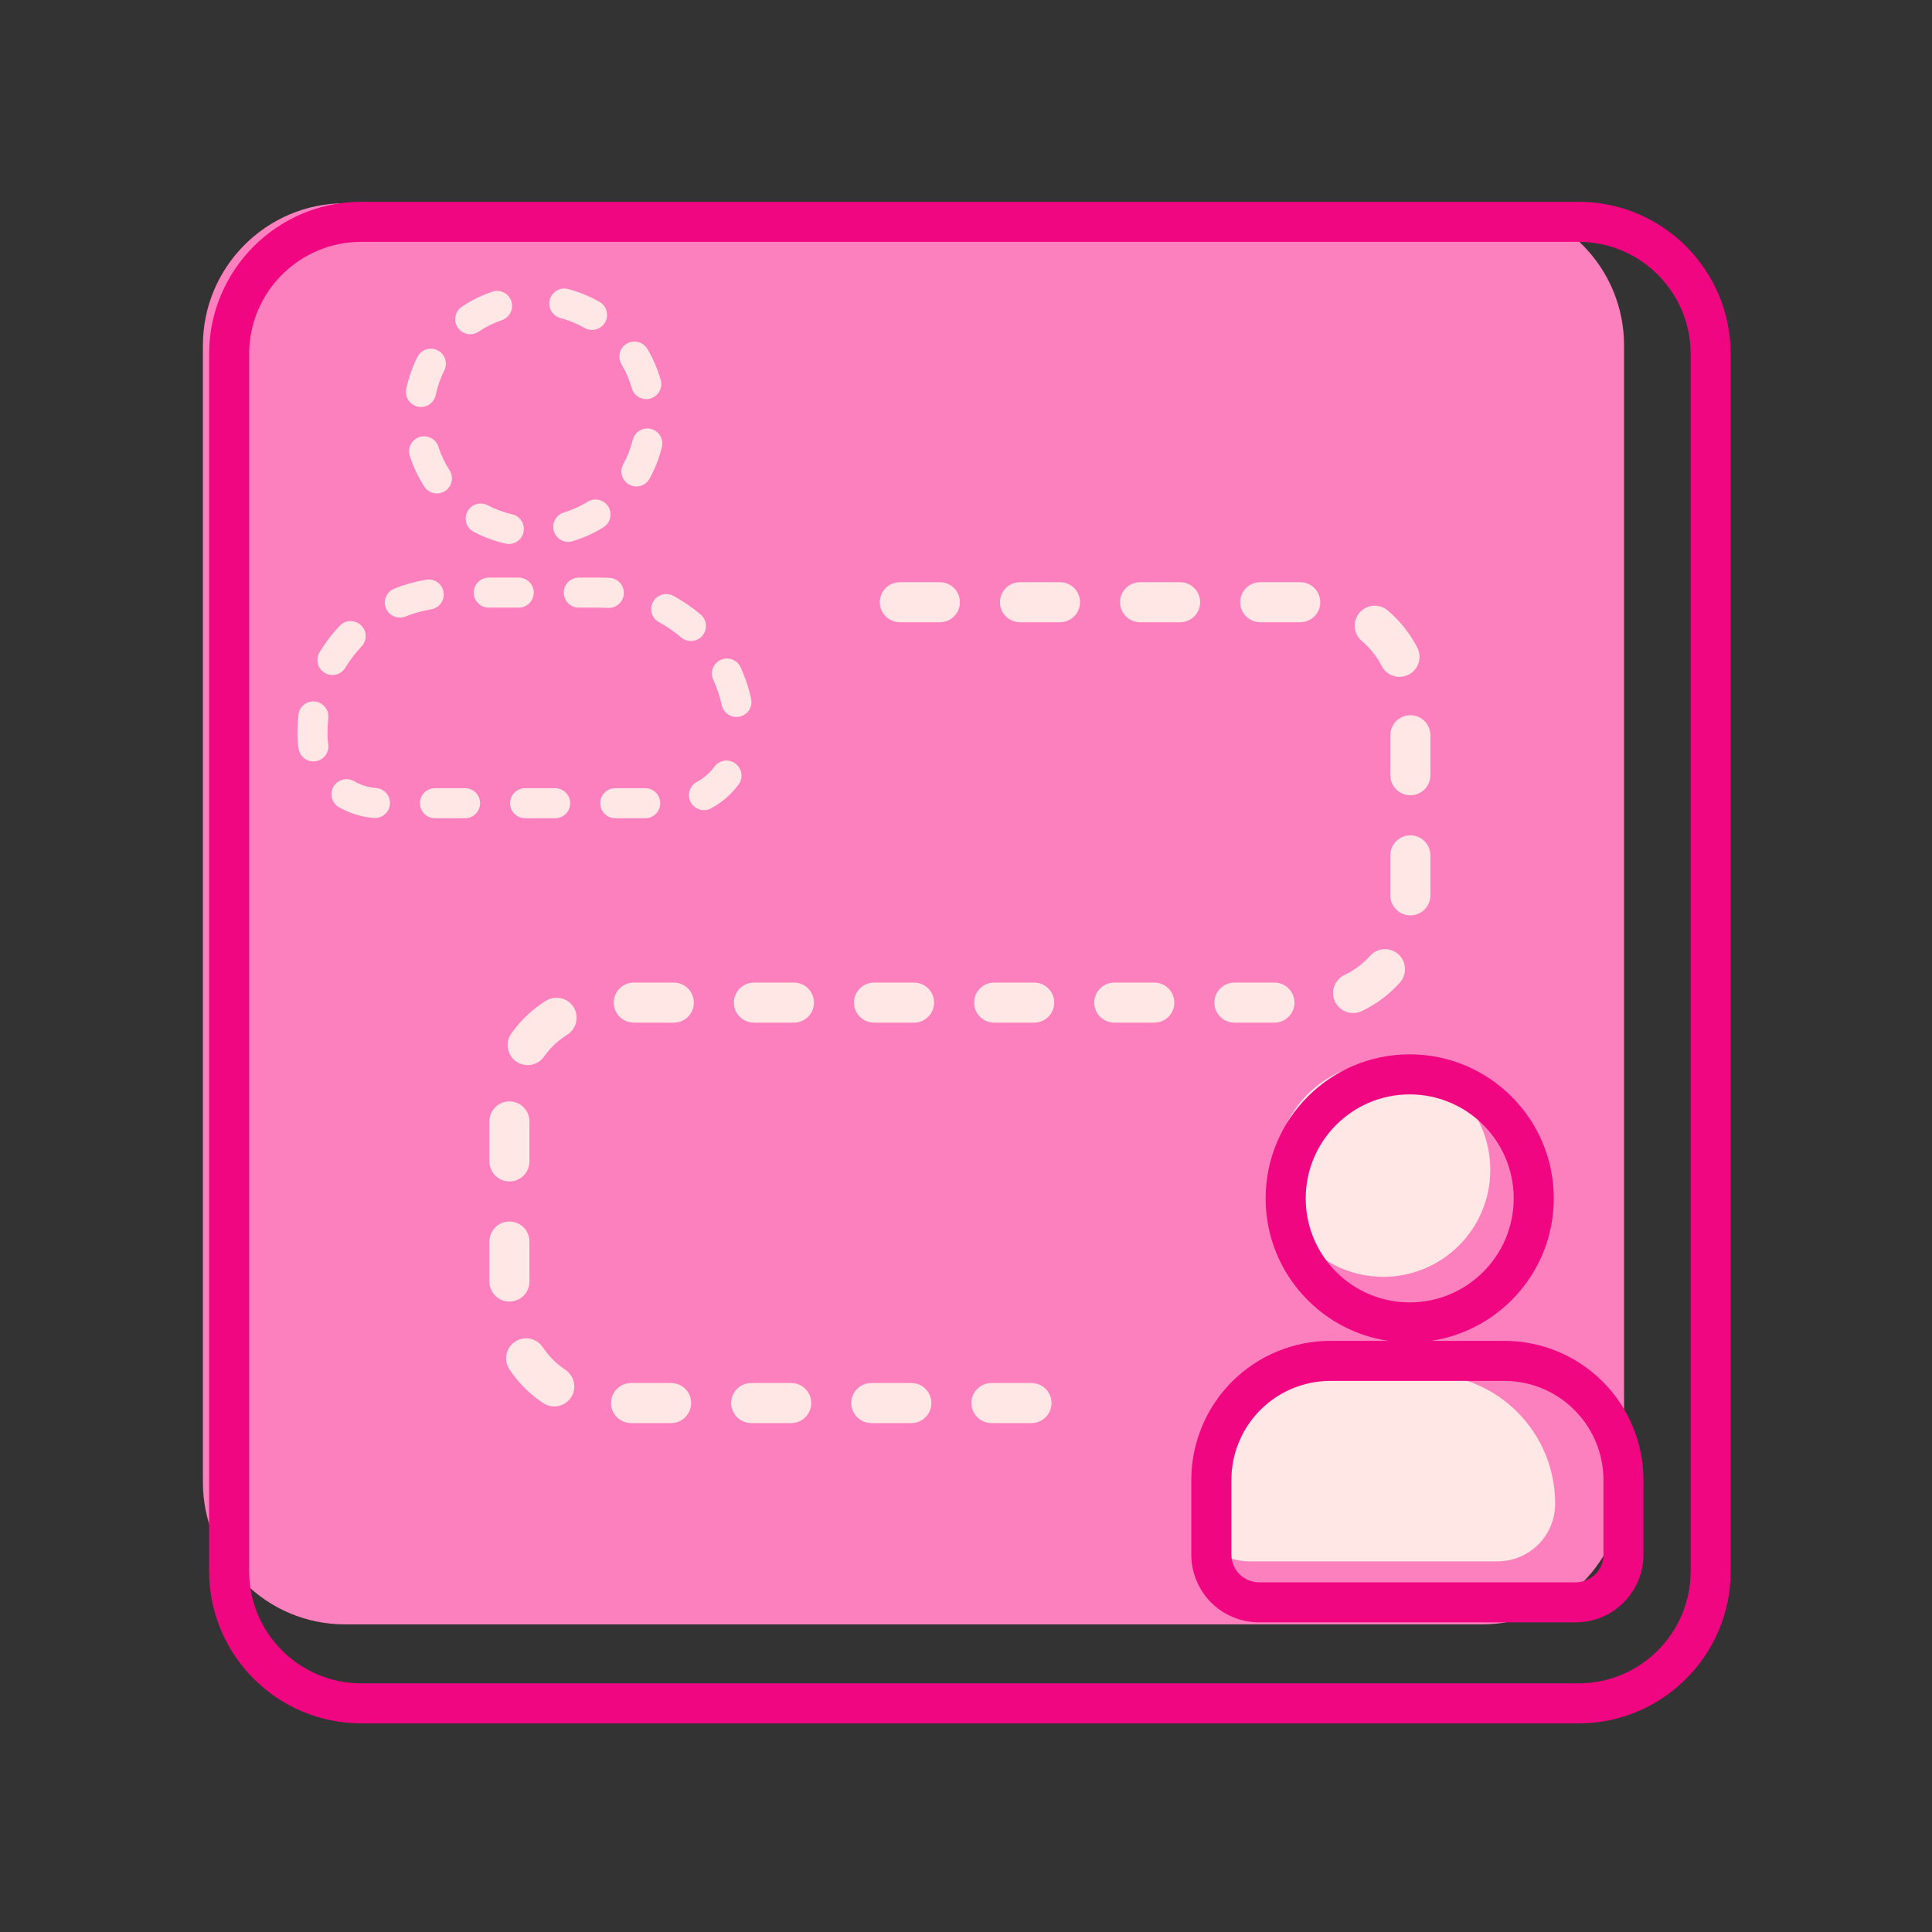 <?xml version="1.0" encoding="UTF-8" standalone="no"?>
<!DOCTYPE svg PUBLIC "-//W3C//DTD SVG 1.1//EN" "http://www.w3.org/Graphics/SVG/1.1/DTD/svg11.dtd">
<svg width="100%" height="100%" viewBox="0 0 193 193" version="1.1" xmlns="http://www.w3.org/2000/svg" xmlns:xlink="http://www.w3.org/1999/xlink" xml:space="preserve" xmlns:serif="http://www.serif.com/" style="fill-rule:evenodd;clip-rule:evenodd;stroke-linejoin:round;stroke-miterlimit:2;">
    <rect x="0" y="0" width="193" height="193" fill="#333333" stroke="none"/>
    <g transform="matrix(1,0,0,1,-2931,-555)">
        <g id="Navigation" transform="matrix(1,0,0,1,6.801,555.159)">
            <rect x="2925.09" y="0" width="192" height="192" style="fill:none;"/>
            <g transform="matrix(0.934,0,0,0.934,193.839,-297.23)">
                <path d="M3097,354.999C3097,346.609 3090.19,339.799 3081.81,339.799L2960.19,339.799C2951.81,339.799 2945,346.609 2945,354.999L2945,476.599C2945,484.988 2951.81,491.799 2960.19,491.799L3081.81,491.799C3090.19,491.799 3097,484.988 3097,476.599L3097,354.999Z" style="fill:rgb(252,128,190);"/>
            </g>
            <g transform="matrix(0.934,0,0,0.934,193.839,-297.23)">
                <path d="M3097,354.999C3097,346.609 3090.19,339.799 3081.81,339.799L2960.19,339.799C2951.81,339.799 2945,346.609 2945,354.999L2945,476.599C2945,484.988 2951.81,491.799 2960.19,491.799L3081.81,491.799C3090.19,491.799 3097,484.988 3097,476.599L3097,354.999ZM3092.72,354.999L3092.72,476.599C3092.72,482.623 3087.83,487.514 3081.81,487.514C3081.81,487.514 2960.19,487.514 2960.19,487.514C2954.17,487.514 2949.28,482.623 2949.28,476.599C2949.28,476.599 2949.28,354.999 2949.28,354.999C2949.28,348.974 2954.17,344.083 2960.19,344.083C2960.19,344.083 3081.81,344.083 3081.81,344.083C3087.83,344.083 3092.72,348.974 3092.72,354.999Z" style="fill:none;"/>
            </g>
            <g transform="matrix(1,0,0,1,0.089,-319.799)">
                <path d="M3097,354.999C3097,346.609 3090.19,339.799 3081.8,339.799L2960.2,339.799C2951.81,339.799 2945,346.609 2945,354.999L2945,476.599C2945,484.988 2951.81,491.799 2960.2,491.799L3081.8,491.799C3090.19,491.799 3097,484.988 3097,476.599L3097,354.999ZM3093,354.998L3093,476.599C3093,482.78 3087.98,487.799 3081.8,487.799C3081.8,487.799 2960.2,487.799 2960.2,487.799C2954.02,487.799 2949,482.78 2949,476.599C2949,476.599 2949,354.999 2949,354.999C2949,348.817 2954.02,343.799 2960.2,343.799C2960.2,343.799 3081.8,343.799 3081.8,343.799C3087.98,343.799 3093,348.817 3093,354.998Z" style="fill:rgb(239,6,128);"/>
            </g>
            <g transform="matrix(0.791,0,0,0.791,706.385,-174.632)">
                <circle cx="2978.51" cy="368.311" r="13.512" style="fill:rgb(255,231,229);"/>
            </g>
            <g transform="matrix(0.791,0,0,0.791,706.385,-174.632)">
                <path d="M2978.51,354.799C2985.97,354.799 2992.03,360.853 2992.03,368.311C2992.03,375.769 2985.97,381.823 2978.51,381.823C2971.05,381.823 2965,375.769 2965,368.311C2965,360.853 2971.05,354.799 2978.51,354.799ZM2978.51,359.855C2983.18,359.855 2986.97,363.644 2986.97,368.311C2986.97,372.978 2983.18,376.767 2978.51,376.767C2973.85,376.767 2970.06,372.978 2970.06,368.311C2970.06,363.644 2973.85,359.855 2978.51,359.855Z" style="fill:none;"/>
            </g>
            <g transform="matrix(0.858,0,0,0.858,422.038,-274.637)">
                <path d="M2975.9,379.783C2974.9,379.556 2973.94,379.199 2973.05,378.733C2972.2,378.284 2971.14,378.613 2970.69,379.468C2970.24,380.322 2970.57,381.381 2971.43,381.83C2972.58,382.436 2973.82,382.899 2975.13,383.195C2976.07,383.408 2977.01,382.817 2977.22,381.876C2977.43,380.935 2976.84,379.997 2975.9,379.783ZM2984.69,378.323C2983.83,378.852 2982.9,379.275 2981.92,379.572C2981,379.852 2980.47,380.829 2980.76,381.753C2981.03,382.677 2982.01,383.2 2982.94,382.92C2984.21,382.534 2985.42,381.985 2986.53,381.298C2987.35,380.79 2987.6,379.711 2987.1,378.89C2986.59,378.069 2985.51,377.815 2984.69,378.323ZM2968.61,374.661C2968.07,373.814 2967.63,372.894 2967.31,371.918C2967.02,370.999 2966.03,370.493 2965.11,370.789C2964.19,371.085 2963.69,372.072 2963.98,372.99C2964.39,374.258 2964.96,375.454 2965.67,376.553C2966.19,377.365 2967.27,377.6 2968.09,377.078C2968.9,376.556 2969.13,375.473 2968.61,374.661ZM2989.94,371.123C2989.69,372.122 2989.32,373.07 2988.84,373.95C2988.37,374.797 2988.68,375.861 2989.53,376.325C2990.38,376.789 2991.44,376.478 2991.9,375.632C2992.53,374.488 2993.02,373.255 2993.33,371.958C2993.57,371.02 2992.99,370.072 2992.05,369.842C2991.12,369.612 2990.17,370.186 2989.94,371.123ZM2967,365.901C2967.21,364.894 2967.55,363.933 2968,363.037C2968.43,362.175 2968.08,361.123 2967.22,360.689C2966.36,360.255 2965.3,360.603 2964.87,361.465C2964.29,362.629 2963.85,363.878 2963.57,365.188C2963.38,366.133 2963.98,367.06 2964.93,367.257C2965.87,367.454 2966.8,366.846 2967,365.901ZM2988.63,362.313C2989.14,363.177 2989.55,364.112 2989.83,365.1C2990.1,366.028 2991.06,366.569 2991.99,366.305C2992.92,366.042 2993.46,365.074 2993.2,364.145C2992.83,362.862 2992.31,361.647 2991.64,360.525C2991.14,359.695 2990.07,359.422 2989.24,359.915C2988.41,360.409 2988.14,361.483 2988.63,362.313ZM2971.99,358.523C2972.83,357.963 2973.74,357.508 2974.71,357.176C2975.62,356.864 2976.11,355.869 2975.8,354.956C2975.49,354.042 2974.49,353.554 2973.58,353.866C2972.32,354.297 2971.13,354.888 2970.05,355.614C2969.24,356.151 2969.03,357.238 2969.56,358.04C2970.1,358.843 2971.19,359.059 2971.99,358.523ZM2981.53,356.937C2982.52,357.2 2983.46,357.59 2984.33,358.088C2985.17,358.567 2986.24,358.275 2986.72,357.436C2987.2,356.598 2986.91,355.529 2986.07,355.05C2984.93,354.403 2983.71,353.897 2982.42,353.555C2981.49,353.308 2980.53,353.866 2980.28,354.799C2980.03,355.732 2980.59,356.69 2981.53,356.937Z" style="fill:rgb(255,231,229);"/>
            </g>
            <g transform="matrix(1.065,0,0,1.065,-107.095,-272.695)">
                <path d="M2978.51,354.799C2985.97,354.799 2992.03,360.853 2992.03,368.311C2992.03,375.769 2985.97,381.823 2978.51,381.823C2971.05,381.823 2965,375.769 2965,368.311C2965,360.853 2971.05,354.799 2978.51,354.799ZM2978.51,358.556C2983.9,358.556 2988.27,362.927 2988.27,368.311C2988.27,373.695 2983.9,378.066 2978.51,378.066C2973.13,378.066 2968.76,373.695 2968.76,368.311C2968.76,362.927 2973.13,358.556 2978.51,358.556Z" style="fill:rgb(239,6,128);"/>
            </g>
            <g transform="matrix(0.856,0,0,0.441,505.211,-33.728)">
                <path d="M3007.41,416.722C3007.41,408.941 3005.83,401.479 3002.99,395.977C3000.16,390.475 2996.32,387.383 2992.32,387.383C2988.35,387.383 2984.07,387.383 2980.1,387.383C2976.09,387.383 2972.25,390.475 2969.42,395.977C2966.59,401.479 2965,408.941 2965,416.722C2965,416.724 2965,416.725 2965,416.727C2965,420.194 2965.71,423.519 2966.97,425.97C2968.23,428.421 2969.94,429.799 2971.73,429.799C2979.66,429.799 2992.76,429.799 3000.69,429.799C3002.47,429.799 3004.18,428.421 3005.45,425.97C3006.71,423.519 3007.41,420.194 3007.41,416.727L3007.41,416.722Z" style="fill:rgb(255,231,229);"/>
            </g>
            <g transform="matrix(0.856,0,0,0.441,505.211,-33.728)">
                <path d="M3007.41,416.722C3007.41,408.941 3005.83,401.479 3002.99,395.977C3000.16,390.475 2996.32,387.383 2992.32,387.383C2988.35,387.383 2984.07,387.383 2980.1,387.383C2976.09,387.383 2972.25,390.475 2969.42,395.977C2966.59,401.479 2965,408.941 2965,416.722C2965,416.724 2965,416.725 2965,416.727C2965,420.194 2965.71,423.519 2966.97,425.97C2968.23,428.421 2969.94,429.799 2971.73,429.799C2979.66,429.799 2992.76,429.799 3000.69,429.799C3002.47,429.799 3004.18,428.421 3005.45,425.97C3006.71,423.519 3007.41,420.194 3007.41,416.727L3007.41,416.722ZM3002.74,416.722L3002.74,416.727C3002.74,417.786 3002.53,418.802 3002.14,419.551C3001.76,420.3 3001.23,420.721 3000.69,420.721L2971.73,420.721C2971.18,420.721 2970.66,420.3 2970.27,419.551C2969.89,418.802 2969.67,417.786 2969.67,416.727C2969.67,416.727 2969.67,416.722 2969.67,416.722C2969.67,411.349 2970.77,406.195 2972.72,402.395C2974.68,398.596 2977.33,396.461 2980.1,396.461C2984.07,396.461 2988.35,396.461 2992.32,396.461C2995.08,396.461 2997.74,398.596 2999.69,402.395C3001.65,406.195 3002.74,411.349 3002.74,416.722Z" style="fill:none;"/>
            </g>
            <g transform="matrix(1.006,0,0,0.496,-27.373,-133.1)">
                <path d="M2977.16,432.824C2978.13,432.824 2979.13,432.824 2980.15,432.824C2980.97,432.824 2981.64,431.468 2981.64,429.799C2981.64,428.129 2980.97,426.773 2980.15,426.773C2979.13,426.773 2978.13,426.773 2977.16,426.773C2976.34,426.773 2975.67,428.129 2975.67,429.799C2975.67,431.468 2976.34,432.824 2977.16,432.824ZM2986.11,432.824L2989.1,432.824C2989.92,432.824 2990.59,431.468 2990.59,429.799C2990.59,428.129 2989.92,426.773 2989.1,426.773L2986.11,426.773C2985.29,426.773 2984.62,428.129 2984.62,429.799C2984.62,431.468 2985.29,432.824 2986.11,432.824ZM2995.06,432.824L2998.04,432.824C2998.87,432.824 2999.53,431.468 2999.53,429.799C2999.53,428.129 2998.87,426.773 2998.04,426.773L2995.06,426.773C2994.24,426.773 2993.57,428.129 2993.57,429.799C2993.57,431.468 2994.24,432.824 2995.06,432.824ZM2967.63,430.604C2968.68,431.831 2969.86,432.577 2971.08,432.772C2971.9,432.903 2972.62,431.658 2972.69,429.994C2972.75,428.329 2972.14,426.871 2971.32,426.74C2970.54,426.616 2969.79,426.141 2969.12,425.359C2968.41,424.527 2967.49,425.026 2967.08,426.474C2966.67,427.921 2966.92,429.772 2967.63,430.604ZM3004.58,430.833C3005.28,430.07 3005.93,429.099 3006.5,427.939C3006.79,427.34 3007.06,426.7 3007.31,426.026C3007.8,424.681 3007.65,422.786 3006.99,421.796C3006.33,420.807 3005.39,421.096 3004.91,422.442C3004.75,422.871 3004.58,423.279 3004.39,423.661C3004.03,424.4 3003.61,425.018 3003.17,425.505C3002.44,426.296 3002.17,428.132 3002.56,429.602C3002.95,431.073 3003.86,431.624 3004.58,430.833ZM2963.6,411.992C2963.54,413.114 2963.51,414.255 2963.51,415.41C2963.51,415.657 2963.51,415.902 2963.51,416.146C2963.51,417.056 2963.55,417.959 2963.62,418.846C2963.75,420.494 2964.52,421.612 2965.33,421.341C2966.14,421.071 2966.69,419.514 2966.56,417.866C2966.51,417.301 2966.49,416.726 2966.49,416.146L2966.49,415.41C2966.49,414.477 2966.52,413.557 2966.57,412.651C2966.66,410.991 2966.06,409.496 2965.24,409.314C2964.43,409.132 2963.69,410.332 2963.6,411.992ZM3008.55,408.76C3008.32,406.547 3007.96,404.422 3007.51,402.413C3007.16,400.897 3006.27,400.234 3005.53,400.933C3004.78,401.633 3004.45,403.432 3004.8,404.948C3005.16,406.563 3005.45,408.271 3005.64,410.051C3005.82,411.682 3006.61,412.717 3007.41,412.361C3008.22,412.005 3008.73,410.392 3008.55,408.76ZM2967.7,394.063C2966.94,395.681 2966.27,397.465 2965.7,399.384C2965.28,400.814 2965.5,402.675 2966.21,403.538C2966.91,404.401 2967.83,403.941 2968.26,402.511C2968.72,400.965 2969.26,399.527 2969.87,398.223C2970.43,397.011 2970.41,395.094 2969.81,393.946C2969.21,392.798 2968.26,392.85 2967.7,394.063ZM3003.55,391.808C3002.71,390.36 3001.8,389.091 3000.83,388.03C3000.1,387.241 2999.2,387.794 2998.81,389.266C2998.42,390.737 2998.69,392.573 2999.42,393.362C3000.2,394.217 3000.94,395.239 3001.61,396.405C3002.23,397.491 3003.18,397.342 3003.71,396.074C3004.25,394.805 3004.17,392.894 3003.55,391.808ZM2976.3,384.776C2975.2,385.147 2974.13,385.757 2973.12,386.579C2972.36,387.201 2971.99,388.963 2972.29,390.513C2972.6,392.063 2973.47,392.816 2974.23,392.195C2975.04,391.534 2975.9,391.044 2976.78,390.746C2977.6,390.473 2978.15,388.914 2978.01,387.267C2977.88,385.62 2977.11,384.504 2976.3,384.776ZM2994.51,384.413C2994.21,384.376 2993.91,384.358 2993.6,384.358C2992.89,384.358 2992.17,384.358 2991.44,384.358C2990.62,384.358 2989.95,385.714 2989.95,387.383C2989.95,389.053 2990.62,390.409 2991.44,390.409C2992.17,390.409 2992.89,390.409 2993.6,390.409C2993.85,390.409 2994.09,390.424 2994.34,390.453C2995.16,390.551 2995.87,389.277 2995.91,387.611C2995.96,385.944 2995.34,384.511 2994.51,384.413ZM2985.48,384.358L2982.5,384.358C2981.67,384.358 2981.01,385.714 2981.01,387.383C2981.01,389.053 2981.67,390.409 2982.5,390.409L2985.48,390.409C2986.3,390.409 2986.97,389.053 2986.97,387.383C2986.97,385.714 2986.3,384.358 2985.48,384.358Z" style="fill:rgb(255,231,229);"/>
            </g>
            <g transform="matrix(1.065,0,0,0.663,-114.52,-123.047)">
                <path d="M3007.41,408.343C3007.41,402.784 3006.04,397.453 3003.59,393.522C3001.14,389.592 2997.82,387.383 2994.36,387.383L2978.05,387.383C2974.59,387.383 2971.27,389.592 2968.82,393.522C2966.38,397.453 2965,402.784 2965,408.343L2965,419.589C2965,422.296 2965.67,424.893 2966.86,426.808C2968.05,428.723 2969.67,429.799 2971.36,429.799L3001.06,429.799C3002.74,429.799 3004.36,428.723 3005.55,426.808C3006.74,424.893 3007.41,422.296 3007.41,419.589L3007.41,408.343ZM3003.66,408.343L3003.66,419.589C3003.66,420.696 3003.38,421.759 3002.9,422.542C3002.41,423.325 3001.75,423.765 3001.06,423.765L2971.36,423.765C2970.67,423.765 2970.01,423.325 2969.52,422.542C2969.03,421.759 2968.76,420.696 2968.76,419.589L2968.76,408.343C2968.76,404.384 2969.74,400.588 2971.48,397.789C2973.22,394.989 2975.59,393.417 2978.05,393.417L2994.36,393.417C2996.83,393.417 2999.19,394.989 3000.93,397.789C3002.68,400.588 3003.66,404.384 3003.66,408.343Z" style="fill:rgb(239,6,128);"/>
            </g>
            <g transform="matrix(1,0,0,1,0.089,-319.799)">
                <path d="M3023.15,461.799L3027.15,461.799C3028.26,461.799 3029.15,460.902 3029.15,459.799C3029.15,458.695 3028.26,457.799 3027.15,457.799L3023.15,457.799C3022.05,457.799 3021.15,458.695 3021.15,459.799C3021.15,460.902 3022.05,461.799 3023.15,461.799ZM3011.15,461.799L3015.15,461.799C3016.26,461.799 3017.15,460.902 3017.15,459.799C3017.15,458.695 3016.26,457.799 3015.15,457.799L3011.15,457.799C3010.05,457.799 3009.15,458.695 3009.15,459.799C3009.15,460.902 3010.05,461.799 3011.15,461.799ZM2999.15,461.799L3003.15,461.799C3004.26,461.799 3005.15,460.902 3005.15,459.799C3005.15,458.695 3004.26,457.799 3003.15,457.799L2999.15,457.799C2998.05,457.799 2997.15,458.695 2997.15,459.799C2997.15,460.902 2998.05,461.799 2999.15,461.799ZM2987.15,461.799L2991.15,461.799C2992.26,461.799 2993.15,460.902 2993.15,459.799C2993.15,458.695 2992.26,457.799 2991.15,457.799L2987.15,457.799C2986.05,457.799 2985.15,458.695 2985.15,459.799C2985.15,460.902 2986.05,461.799 2987.15,461.799ZM2975,456.441C2975.89,457.776 2977.04,458.922 2978.37,459.808C2979.29,460.418 2980.54,460.166 2981.15,459.246C2981.76,458.326 2981.5,457.084 2980.58,456.474C2979.69,455.882 2978.93,455.117 2978.33,454.226C2977.72,453.307 2976.48,453.057 2975.56,453.668C2974.64,454.28 2974.39,455.522 2975,456.441ZM2973,443.664L2973,447.664C2973,448.768 2973.9,449.664 2975,449.664C2976.1,449.664 2977,448.768 2977,447.664L2977,443.664C2977,442.56 2976.1,441.664 2975,441.664C2973.9,441.664 2973,442.56 2973,443.664ZM2973,431.664L2973,435.664C2973,436.768 2973.9,437.664 2975,437.664C2976.1,437.664 2977,436.768 2977,435.664L2977,431.664C2977,430.56 2976.1,429.664 2975,429.664C2973.9,429.664 2973,430.56 2973,431.664ZM2978.65,419.613C2977.88,420.092 2977.16,420.661 2976.51,421.311C2976.02,421.802 2975.58,422.33 2975.18,422.89C2974.55,423.792 2974.77,425.041 2975.67,425.676C2976.57,426.311 2977.82,426.094 2978.46,425.192C2978.72,424.819 2979.01,424.466 2979.34,424.14C2979.78,423.706 2980.25,423.327 2980.77,423.008C2981.7,422.424 2981.99,421.19 2981.41,420.253C2980.82,419.316 2979.59,419.029 2978.65,419.613ZM3051.42,417.799L3047.42,417.799C3046.32,417.799 3045.42,418.695 3045.42,419.799C3045.42,420.902 3046.32,421.799 3047.42,421.799L3051.42,421.799C3052.53,421.799 3053.42,420.902 3053.42,419.799C3053.42,418.695 3052.53,417.799 3051.42,417.799ZM3039.42,417.799L3035.42,417.799C3034.32,417.799 3033.42,418.695 3033.42,419.799C3033.42,420.902 3034.32,421.799 3035.42,421.799L3039.42,421.799C3040.53,421.799 3041.42,420.902 3041.42,419.799C3041.42,418.695 3040.53,417.799 3039.42,417.799ZM3003.42,417.799L2999.42,417.799C2998.32,417.799 2997.42,418.695 2997.42,419.799C2997.42,420.902 2998.32,421.799 2999.42,421.799L3003.42,421.799C3004.53,421.799 3005.42,420.902 3005.42,419.799C3005.42,418.695 3004.53,417.799 3003.42,417.799ZM3027.42,417.799L3023.42,417.799C3022.32,417.799 3021.42,418.695 3021.42,419.799C3021.42,420.902 3022.32,421.799 3023.42,421.799L3027.42,421.799C3028.53,421.799 3029.42,420.902 3029.42,419.799C3029.42,418.695 3028.53,417.799 3027.42,417.799ZM3015.42,417.799L3011.42,417.799C3010.32,417.799 3009.42,418.695 3009.42,419.799C3009.42,420.902 3010.32,421.799 3011.42,421.799L3015.42,421.799C3016.53,421.799 3017.42,420.902 3017.42,419.799C3017.42,418.695 3016.53,417.799 3015.42,417.799ZM2991.42,417.799L2987.42,417.799C2986.32,417.799 2985.42,418.695 2985.42,419.799C2985.42,420.902 2986.32,421.799 2987.42,421.799L2991.42,421.799C2992.53,421.799 2993.42,420.902 2993.42,419.799C2993.42,418.695 2992.53,417.799 2991.42,417.799ZM3060.97,415.127C3060.87,415.24 3060.77,415.35 3060.66,415.457C3060,416.112 3059.25,416.642 3058.43,417.03C3057.43,417.502 3057,418.696 3057.47,419.694C3057.95,420.691 3059.14,421.118 3060.14,420.646C3061.37,420.063 3062.51,419.268 3063.49,418.286C3063.65,418.125 3063.81,417.959 3063.96,417.79C3064.69,416.966 3064.62,415.701 3063.8,414.966C3062.97,414.231 3061.71,414.303 3060.97,415.127ZM3063,405.085L3063,409.085C3063,410.189 3063.9,411.085 3065,411.085C3066.1,411.085 3067,410.189 3067,409.085L3067,405.085C3067,403.982 3066.1,403.085 3065,403.085C3063.9,403.085 3063,403.982 3063,405.085ZM3063,393.085L3063,397.085C3063,398.189 3063.9,399.085 3065,399.085C3066.1,399.085 3067,398.189 3067,397.085L3067,393.085C3067,391.982 3066.1,391.085 3065,391.085C3063.9,391.085 3063,391.982 3063,393.085ZM3060.15,383.676C3060.97,384.362 3061.64,385.208 3062.13,386.166C3062.63,387.149 3063.84,387.54 3064.82,387.039C3065.81,386.537 3066.2,385.332 3065.7,384.349C3064.96,382.914 3063.95,381.646 3062.73,380.617C3061.89,379.906 3060.62,380.013 3059.91,380.858C3059.2,381.702 3059.31,382.964 3060.15,383.676ZM3014,381.799L3018,381.799C3019.1,381.799 3020,380.902 3020,379.799C3020,378.695 3019.1,377.799 3018,377.799L3014,377.799C3012.9,377.799 3012,378.695 3012,379.799C3012,380.902 3012.9,381.799 3014,381.799ZM3026,381.799L3030,381.799C3031.1,381.799 3032,380.902 3032,379.799C3032,378.695 3031.1,377.799 3030,377.799L3026,377.799C3024.9,377.799 3024,378.695 3024,379.799C3024,380.902 3024.9,381.799 3026,381.799ZM3038,381.799L3042,381.799C3043.1,381.799 3044,380.902 3044,379.799C3044,378.695 3043.1,377.799 3042,377.799L3038,377.799C3036.9,377.799 3036,378.695 3036,379.799C3036,380.902 3036.9,381.799 3038,381.799ZM3050,381.799L3054,381.799C3055.1,381.799 3056,380.902 3056,379.799C3056,378.695 3055.1,377.799 3054,377.799L3050,377.799C3048.9,377.799 3048,378.695 3048,379.799C3048,380.902 3048.9,381.799 3050,381.799Z" style="fill:rgb(255,231,229);"/>
            </g>
        </g>
    </g>
</svg>
